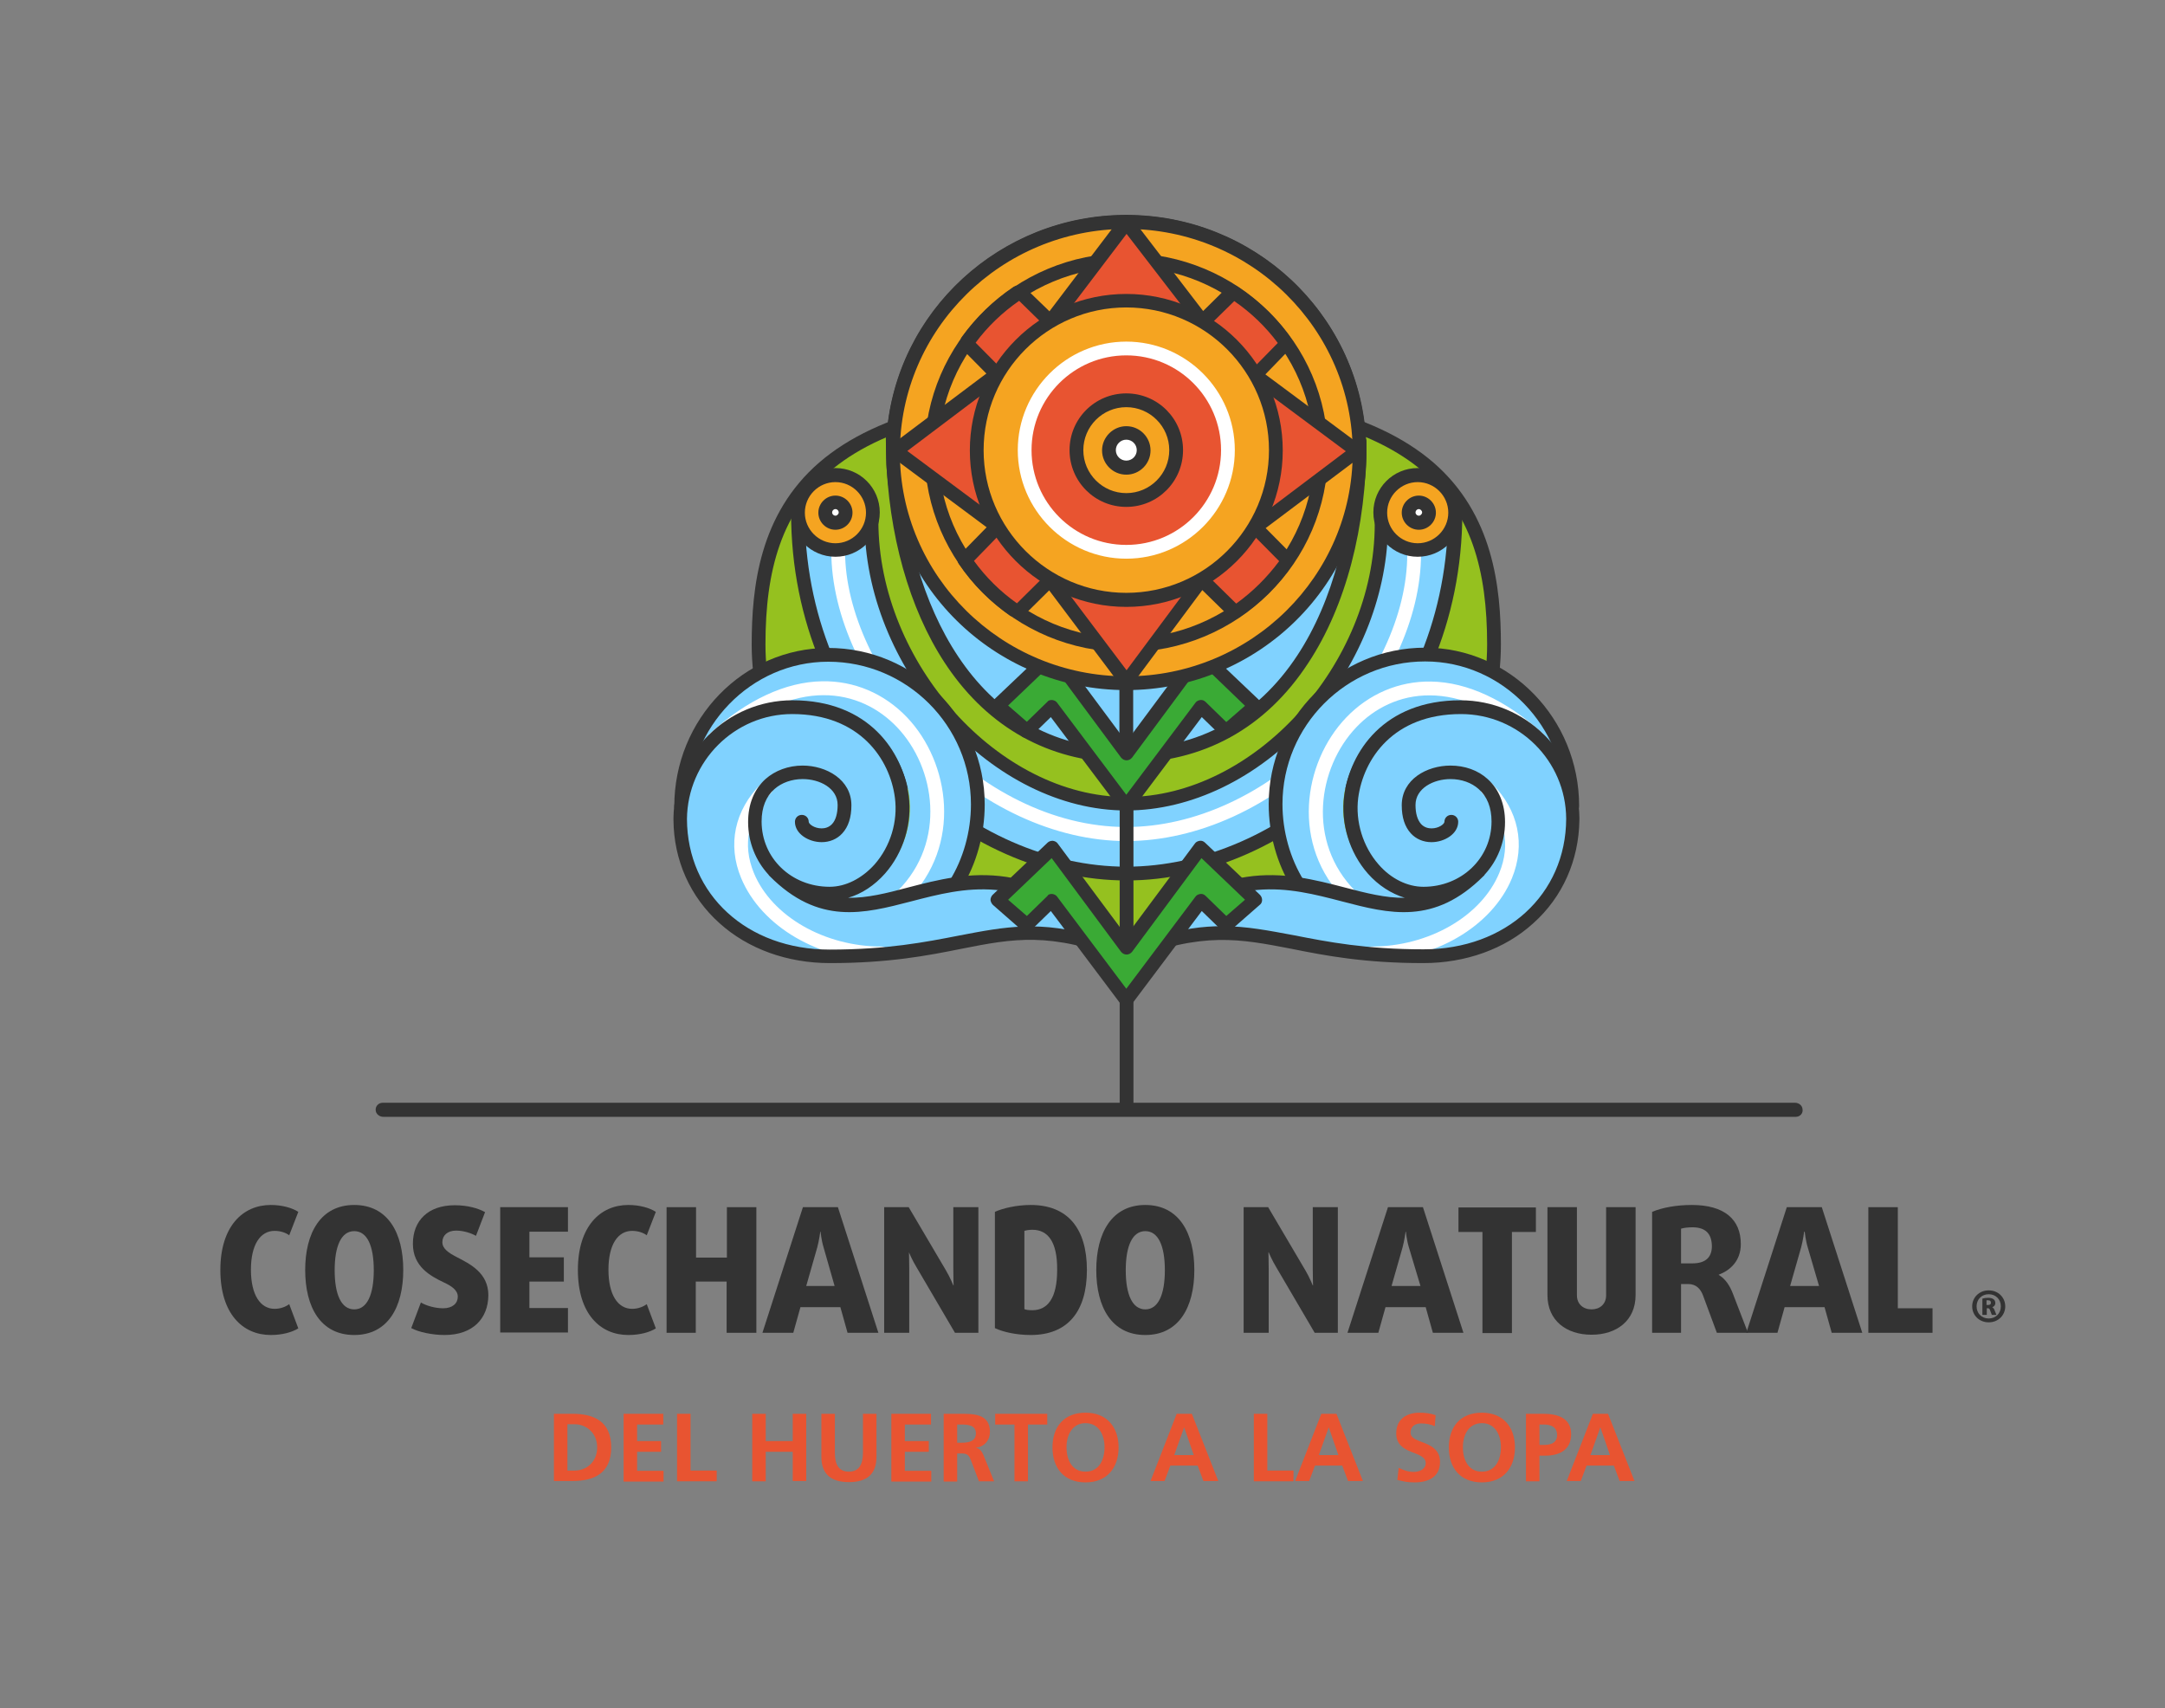 <?xml version="1.0" encoding="utf-8"?>
<!-- Generator: Adobe Illustrator 20.1.0, SVG Export Plug-In . SVG Version: 6.00 Build 0)  -->
<svg version="1.1" xmlns="http://www.w3.org/2000/svg" xmlns:xlink="http://www.w3.org/1999/xlink" x="0px" y="0px"
	 viewBox="0 0 786 620" style="enable-background:new 0 0 786 620;" xml:space="preserve">
<rect x="0" y="0" width="786" height="620" fill="#808080" stroke="none"/>
<style type="text/css">
	.st0{fill:none;}
	.st1{fill:#E85431;}
	.st2{fill:#333333;}
	.st3{fill:#95C11F;}
	.st4{fill:#80D2FF;}
	.st5{fill:none;stroke:#333333;stroke-width:5;stroke-linecap:round;stroke-linejoin:round;stroke-miterlimit:10;}
	.st6{fill:#FFFFFF;}
	.st7{fill:#F5A421;}
	.st8{fill:#3AAA35;}
</style>
<g id="Logo_color">
	<g>
		<rect x="4" class="st0" width="782" height="620"/>
		<g>
			<g>
				<path class="st1" d="M201.1,513.2h6.7c7.5,0,14.1,2.5,14.1,12.2c0,9.7-6.6,12.2-14.1,12.2h-6.7V513.2z M206,533.8h2.7
					c4.1,0,8.1-3,8.1-8.4c0-5.3-4-8.4-8.1-8.4H206V533.8z"/>
			</g>
			<g>
				<path class="st1" d="M226.4,513.2h14.4v3.9h-9.5v6h8.7v3.9h-8.7v6.9h9.6v3.9h-14.5V513.2z"/>
			</g>
			<g>
				<path class="st1" d="M245.8,513.2h4.9v20.6h9.5v3.9h-14.4V513.2z"/>
			</g>
			<g>
				<path class="st1" d="M273.1,513.2h4.9v9.9h9.8v-9.9h4.9v24.4h-4.9V527H278v10.7h-4.9V513.2z"/>
			</g>
			<g>
				<path class="st1" d="M298.2,513.2h4.9v14.1c0,4.2,1.3,6.9,5.1,6.9c3.7,0,5.1-2.7,5.1-6.9v-14.1h4.9v15.6c0,6.5-3.7,9.2-10,9.2
					s-10-2.7-10-9.2V513.2z"/>
			</g>
			<g>
				<path class="st1" d="M323.6,513.2H338v3.9h-9.5v6h8.7v3.9h-8.7v6.9h9.6v3.9h-14.5V513.2z"/>
			</g>
			<g>
				<path class="st1" d="M342.6,513.2h5.3c5.3,0,11.5-0.2,11.5,6.6c0,2.9-1.9,5.3-5,5.7v0.1c1.3,0.1,2.1,1.4,2.6,2.5l3.9,9.6h-5.5
					l-2.9-7.6c-0.7-1.8-1.3-2.5-3.4-2.5h-1.6v10.2h-4.9V513.2z M347.5,523.7h1.6c2.4,0,5.2-0.4,5.2-3.4c0-2.9-2.7-3.2-5.2-3.2h-1.6
					V523.7z"/>
			</g>
			<g>
				<path class="st1" d="M368.3,517.1h-7v-3.9h18.9v3.9h-7v20.6h-4.9V517.1z"/>
			</g>
			<g>
				<path class="st1" d="M394.1,512.8c7.7,0,12,5.2,12,12.6s-4.2,12.7-12,12.7c-7.8,0-12-5.2-12-12.7
					C382.1,517.9,386.3,512.8,394.1,512.8z M394.1,534.2c5,0,6.9-4.4,6.9-8.9c0-4.3-2-8.7-6.9-8.7c-4.9,0-6.9,4.4-6.9,8.7
					C387.2,529.8,389.1,534.2,394.1,534.2z"/>
			</g>
			<g>
				<path class="st1" d="M427.2,513.2h5.5l9.6,24.4h-5.4l-2.1-5.6h-9.9l-2.1,5.6h-5.1L427.2,513.2z M429.9,518.1L429.9,518.1
					l-3.6,10.1h7.1L429.9,518.1z"/>
			</g>
			<g>
				<path class="st1" d="M455.2,513.2h4.9v20.6h9.5v3.9h-14.4V513.2z"/>
			</g>
			<g>
				<path class="st1" d="M479.7,513.2h5.5l9.6,24.4h-5.4l-2.1-5.6h-9.9l-2.1,5.6h-5.1L479.7,513.2z M482.4,518.1L482.4,518.1
					l-3.6,10.1h7.1L482.4,518.1z"/>
			</g>
			<g>
				<path class="st1" d="M520.9,517.7c-1.5-0.7-3.3-1-5-1c-1.7,0-3.8,0.7-3.8,3.4c0,4.2,10.7,2.5,10.7,10.6c0,5.4-4.2,7.4-9.2,7.4
					c-2.7,0-3.9-0.3-6.3-0.9l0.5-4.4c1.7,0.9,3.6,1.5,5.5,1.5c1.9,0,4.3-0.9,4.3-3.2c0-4.7-10.7-2.7-10.7-10.8
					c0-5.5,4.2-7.5,8.5-7.5c2.1,0,4.1,0.3,5.8,0.9L520.9,517.7z"/>
			</g>
			<g>
				<path class="st1" d="M538,512.8c7.7,0,12,5.2,12,12.6s-4.2,12.7-12,12.7c-7.8,0-12-5.2-12-12.7C526,517.9,530.2,512.8,538,512.8
					z M538,534.2c5,0,6.9-4.4,6.9-8.9c0-4.3-2-8.7-6.9-8.7s-6.9,4.4-6.9,8.7C531.1,529.8,533,534.2,538,534.2z"/>
			</g>
			<g>
				<path class="st1" d="M554,513.2h6.2c5.3,0,10.2,1.5,10.2,7.4c0,5.7-4.2,7.8-9.4,7.8h-2.1v9.3H554V513.2z M558.9,524.5h1.7
					c2.5,0,4.7-0.8,4.7-3.6c0-2.8-2.1-3.8-4.7-3.8h-1.7V524.5z"/>
			</g>
			<g>
				<path class="st1" d="M578.3,513.2h5.5l9.6,24.4H588l-2.1-5.6H576l-2.1,5.6h-5.1L578.3,513.2z M581,518.1L581,518.1l-3.6,10.1
					h7.1L581,518.1z"/>
			</g>
		</g>
		<g>
			<path class="st2" d="M652,405.4H139.1c-1.3,0-2.6-1-2.7-2.3c-0.2-1.5,1-2.8,2.5-2.8h512.8c1.4,0,2.6,1,2.7,2.3
				C654.7,404.1,653.5,405.4,652,405.4z"/>
		</g>
		<g>
			<path class="st3" d="M542.4,233.9c0-50.1-18.5-90.7-133.5-90.7s-133.5,40.6-133.5,90.7s43.2,106.7,133.5,106.7
				S542.4,284.1,542.4,233.9z"/>
			<path class="st2" d="M408.9,343.2c-53.1,0-84.9-19.2-102.3-35.2c-21.4-19.8-33.7-46.8-33.7-74c0-20.9,2.8-47.3,24.5-66.1
				c21.2-18.3,57.6-27.2,111.5-27.2s90.3,8.9,111.5,27.2c21.7,18.8,24.5,45.2,24.5,66.1c0,27.2-12.3,54.2-33.7,74
				C493.9,324,462,343.2,408.9,343.2z M408.9,145.7c-108.7,0-131,35.3-131,88.2c0,51.8,45,104.2,131,104.2c86,0,131-52.4,131-104.2
				C539.9,181,517.7,145.7,408.9,145.7z"/>
		</g>
		<g>
			<path class="st4" d="M493.5,160.3c-2.1-44.4-39.2-79.7-84.6-79.7c-45,0-81.8,34.7-84.5,78.5l-0.3,0c0,2.6,0.1,5.2,0.2,7.8
				c0,1,0.1,2,0.1,3c3.1,54.6,30.1,104.4,84.4,104.4c57.9,0,84.8-55.4,84.8-114.1L493.5,160.3z"/>
			<path class="st2" d="M408.9,276.9c-26,0-48-11.3-63.5-32.8c-13.5-18.7-21.8-44.9-23.5-74c-0.1-1-0.1-2-0.1-3.1
				c-0.1-2.6-0.2-5.3-0.2-7.9c0-0.5,0.1-0.9,0.3-1.3c3.3-44.8,41.3-79.8,86.9-79.8c46.3,0,84.3,35.5,87,81.1
				c0.2,0.3,0.3,0.7,0.3,1.1c0,31.2-7.5,59.8-21.1,80.4C459.5,264.4,436.7,276.9,408.9,276.9z M326.7,160.3c0,2.2,0.1,4.4,0.2,6.5
				c0,1,0.1,2,0.1,2.9c2.7,47.1,25.8,102.1,82,102.1c26,0,47.4-11.7,62-33.9c12.9-19.6,20.1-46.8,20.2-76.7
				c-0.1-0.3-0.2-0.5-0.2-0.8c-2.1-43.3-38.1-77.3-82.1-77.3c-43.4,0-79.4,33.5-82,76.2C326.9,159.7,326.8,160,326.7,160.3z"/>
		</g>
		<g>
			<g>
				<path class="st4" d="M528.3,186.1c0,79.5-63,131-119.3,131H409c-56.2,0-119.3-51.5-119.3-131l26.7,3.1
					c0,52.2,44.6,102.6,92.6,102.6s92.6-49.4,92.6-101.6L528.3,186.1z"/>
				<path class="st2" d="M409,319.6c-58.9,0-121.8-53.6-121.8-133.5c0-0.7,0.3-1.4,0.8-1.9c0.5-0.5,1.2-0.7,2-0.6l26.7,3.1
					c1.3,0.1,2.2,1.2,2.2,2.5c0,51.5,43.8,100.1,90.1,100.1c46.3,0,90.1-48.2,90.1-99.1c0-1.2,0.9-2.3,2.1-2.5l26.8-4.1
					c0.7-0.1,1.5,0.1,2,0.6c0.6,0.5,0.9,1.2,0.9,1.9C530.8,265.9,467.8,319.6,409,319.6z M292.2,188.9
					c1.4,75.3,61,125.7,116.7,125.7c55.7,0,115.3-50.3,116.8-125.6l-21.8,3.3c-0.6,24.9-11,50.2-28.9,69.9
					c-18.5,20.4-42.6,32-66.1,32c-48.2,0-93.8-49.7-95-102.9L292.2,188.9z"/>
			</g>
			<g>
				<path class="st5" d="M325.1,165.7"/>
			</g>
			<g>
				<path class="st6" d="M408.9,305.3c-25.8,0-52.9-12.6-74.4-34.5c-20.5-20.9-32.7-47.3-32.7-70.7c0-1.4,1.1-2.5,2.5-2.5
					s2.5,1.1,2.5,2.5c0,44.1,48.1,100.1,102.1,100.1c24.6,0,50.4-11.8,70.8-32.5c19.6-19.7,31.2-44.6,31.2-66.6
					c0-1.4,1.1-2.5,2.5-2.5s2.5,1.1,2.5,2.5c0,23.3-12.2,49.5-32.7,70.2C461.9,292.9,434.8,305.3,408.9,305.3z"/>
			</g>
		</g>
		<g>
			<circle class="st7" cx="303.3" cy="186.1" r="13.6"/>
			<path class="st2" d="M303.3,202.1c-8.9,0-16.1-7.2-16.1-16.1s7.2-16.1,16.1-16.1c8.9,0,16.1,7.2,16.1,16.1
				S312.2,202.1,303.3,202.1z M303.3,175c-6.1,0-11.1,5-11.1,11.1s5,11.1,11.1,11.1s11.1-5,11.1-11.1S309.4,175,303.3,175z"/>
		</g>
		<g>
			<circle class="st7" cx="514.7" cy="186.1" r="13.6"/>
			<path class="st2" d="M514.7,202.1c-8.9,0-16.1-7.2-16.1-16.1s7.2-16.1,16.1-16.1c8.9,0,16.1,7.2,16.1,16.1
				S523.6,202.1,514.7,202.1z M514.7,175c-6.1,0-11.1,5-11.1,11.1s5,11.1,11.1,11.1c6.1,0,11.1-5,11.1-11.1S520.8,175,514.7,175z"/>
		</g>
		<g>
			<circle class="st6" cx="303.3" cy="186.1" r="3.7"/>
			<path class="st2" d="M303.3,192.3c-3.4,0-6.2-2.8-6.2-6.2s2.8-6.2,6.2-6.2s6.2,2.8,6.2,6.2S306.7,192.3,303.3,192.3z
				 M303.3,184.8c-0.7,0-1.2,0.6-1.2,1.2c0,0.7,0.6,1.2,1.2,1.2s1.2-0.6,1.2-1.2C304.5,185.4,304,184.8,303.3,184.8z"/>
		</g>
		<g>
			<circle class="st6" cx="515.1" cy="186.1" r="3.7"/>
			<path class="st2" d="M515.1,192.3c-3.4,0-6.2-2.8-6.2-6.2s2.8-6.2,6.2-6.2s6.2,2.8,6.2,6.2S518.5,192.3,515.1,192.3z
				 M515.1,184.8c-0.7,0-1.2,0.6-1.2,1.2c0,0.7,0.6,1.2,1.2,1.2s1.2-0.6,1.2-1.2C516.3,185.4,515.7,184.8,515.1,184.8z"/>
		</g>
		<g>
			<g>
				<path class="st4" d="M290.4,256.7c26.3,0,37.8,17.8,39.7,32.5c2.3,18.1-11.1,35.2-26.2,35.2c-8,0-15.1-3.1-20.1-8.3l0,0
					c24.7,24.7,66.5,4.3,62.9,4.9c5.2-8.3,8.1-18.5,8.1-29.1c0-30-24.3-54.3-54.3-54.3c-30,0-53.3,24.9-53.3,54.9
					c-0.2,1.5-0.3,3.1-0.3,4.7C247,297.2,248.4,256.7,290.4,256.7z"/>
			</g>
			<g>
				<path class="st2" d="M346.8,323.6c-0.5,0-0.9-0.1-1.3-0.4c-1.2-0.7-1.5-2.3-0.8-3.4c5-8,7.8-17.9,7.8-27.8
					c0-28.6-23.3-51.8-51.8-51.8c-28,0-50.9,23.5-50.9,52.5c0,1.4-1.1,2.5-2.5,2.5s-2.5-1.1-2.5-2.5c0-31.7,25.1-57.5,55.9-57.5
					c31.3,0,56.8,25.5,56.8,56.8c0,10.9-3,21.7-8.5,30.5C348.4,323.2,347.6,323.6,346.8,323.6z"/>
			</g>
			<g>
				<path class="st6" d="M327.7,327.6c-0.6,0-1.3-0.2-1.8-0.7c-1-1-1-2.6,0-3.5c17.8-17.8,13.8-44.8-0.3-59.5
					c-13-13.6-36.7-19.2-64.5,6c-1,0.9-2.6,0.9-3.5-0.2c-0.9-1-0.9-2.6,0.2-3.5c13.3-12.1,27.4-18.7,40.7-18.9
					c11.6-0.2,22.5,4.4,30.8,13.1c15.6,16.4,20.1,46.5,0.2,66.4C329,327.4,328.3,327.6,327.7,327.6z"/>
			</g>
		</g>
		<g>
			<g>
				<g>
					<path class="st4" d="M281.2,316.2c38.1,38.1,67.7-29.9,127.8,30.2c-44.4-17.6-53.3,0.8-107.7,0.8c-30,0-54.3-20.1-54.3-50.1
						v0.5c0-22.5,18.2-40.7,40.7-40.7c26.3,0,37.8,17.8,39.7,32.5c2.3,18.1-11.1,35.2-26.2,35.2c-15,0-27.2-11.2-27.2-26.2
						c0-24.1,32.5-21.6,32.5-6s-15.4,11.6-15.4,6"/>
				</g>
				<g>
					<path class="st6" d="M320.1,348.6c-22.8,0-43.7-12.3-51-29.8c-5.1-12.2-2.4-24.7,7.2-34.3c1-1,2.6-1,3.5,0c1,1,1,2.6,0,3.5
						c-8.2,8.2-10.4,18.5-6.1,28.9c6.5,15.7,25.6,26.7,46.4,26.7c1.4,0,2.5,1.1,2.5,2.5S321.4,348.6,320.1,348.6z"/>
				</g>
				<g>
					<path class="st2" d="M301.3,349.6c-15.4,0-29.7-5.1-40.1-14.5c-10.6-9.5-16.6-22.8-16.7-37.5c0,0,0-0.1,0-0.1V297
						c0-0.1,0-0.1,0-0.2c0.4-23.5,19.6-42.6,43.2-42.6c27.8,0,40.1,18.7,42.2,34.7c1.3,10-1.9,20.6-8.6,28.2
						c-3.8,4.3-8.5,7.4-13.4,8.8c7,0.1,14.1-1.7,21.6-3.7c21.9-5.7,46.7-12.1,81.1,22.3c0.8,0.8,1,2.1,0.3,3.1c-0.6,1-1.9,1.4-3,1
						c-26.5-10.5-40.1-7.9-58.8-4.2C336.7,346.9,322.6,349.6,301.3,349.6z M249.4,297.3c0.1,27.5,21.9,47.4,51.8,47.4
						c20.8,0,34.7-2.7,47-5.1c16.7-3.2,29.4-5.7,50.1,0.5c-27.8-23.2-47.9-18-67.5-12.9c-17.3,4.5-33.6,8.7-51.4-9.2
						c-0.2-0.2-0.3-0.3-0.4-0.5c-4.6-5-7.4-11.7-7.4-19.1c0-6.5,2.2-11.9,6.3-15.6c3.5-3.1,8.3-4.9,13.5-4.9
						c8.6,0,17.7,5.1,17.7,14.4c0,4.4-1.1,7.8-3.3,10.2c-1.9,2.1-4.6,3.2-7.5,3.2c-4.7,0-9.7-3-9.7-7.4c0-1.4,1.1-2.5,2.5-2.5
						s2.5,1.1,2.5,2.5c0,0.8,2,2.4,4.7,2.4c1.1,0,2.6-0.3,3.8-1.6c1.3-1.4,2-3.8,2-6.9c0-6.1-6.5-9.4-12.7-9.4
						c-3.9,0-7.6,1.3-10.2,3.6c-3.1,2.7-4.7,6.7-4.7,11.8c0,13.3,10.8,23.7,24.7,23.7c5.8,0,11.7-3,16.3-8.1
						c5.8-6.6,8.5-15.6,7.4-24.2c-1.8-14-12.7-30.4-37.3-30.4C266.7,259.2,249.6,276.3,249.4,297.3z"/>
				</g>
			</g>
		</g>
		<g>
			<g>
				<path class="st4" d="M527.6,256.7c-26.3,0-37.8,17.8-39.7,32.5c-2.3,18.1,11.1,35.2,26.2,35.2c8,0,15.1-3.1,20.1-8.3l0,0
					c-24.7,24.7-66.5,4.3-62.9,4.9c-5.2-8.3-8.1-18.5-8.1-29.1c0-30,24.3-54.3,54.3-54.3c30,0,53.3,24.9,53.3,54.9
					c0.2,1.5,0.3,3.1,0.3,4.7C571,297.2,569.6,256.7,527.6,256.7z"/>
			</g>
			<g>
				<path class="st2" d="M471.2,323.6c-0.8,0-1.6-0.4-2.1-1.2c-5.5-8.8-8.5-19.6-8.5-30.5c0-31.3,25.5-56.8,56.8-56.8
					c30.8,0,55.9,25.8,55.9,57.5c0,1.4-1.1,2.5-2.5,2.5s-2.5-1.1-2.5-2.5c0-28.9-22.8-52.5-50.9-52.5c-28.6,0-51.8,23.3-51.8,51.8
					c0,9.9,2.8,19.8,7.8,27.8c0.7,1.2,0.4,2.7-0.8,3.4C472.1,323.5,471.7,323.6,471.2,323.6z"/>
			</g>
			<g>
				<path class="st6" d="M490.3,327.6c-0.6,0-1.3-0.2-1.8-0.7c-20-20-15.5-50,0.2-66.4c8.2-8.6,19.2-13.3,30.8-13.1
					c13.3,0.2,27.3,6.8,40.7,18.9c1,0.9,1.1,2.5,0.2,3.5c-0.9,1-2.5,1.1-3.5,0.2c-27.7-25.2-51.5-19.7-64.5-6
					c-14,14.7-18.1,41.6-0.3,59.5c1,1,1,2.6,0,3.5C491.6,327.4,491,327.6,490.3,327.6z"/>
			</g>
		</g>
		<g>
			<g>
				<g>
					<path class="st4" d="M536.8,316.2c-38.1,38.1-67.7-29.9-127.8,30.2c44.4-17.6,53.3,0.8,107.7,0.8c30,0,54.3-20.1,54.3-50.1v0.5
						c0-22.5-18.2-40.7-40.7-40.7c-26.3,0-37.8,17.8-39.7,32.5c-2.3,18.1,11.1,35.2,26.2,35.2c15,0,27.2-11.2,27.2-26.2
						c0-24.1-32.5-21.6-32.5-6s15.4,11.6,15.4,6"/>
				</g>
				<g>
					<path class="st6" d="M497.9,348.6c-1.4,0-2.5-1.1-2.5-2.5s1.1-2.5,2.5-2.5c20.8,0,39.9-11,46.4-26.7
						c4.3-10.4,2.1-20.6-6.1-28.9c-1-1-1-2.6,0-3.5c1-1,2.6-1,3.5,0c9.6,9.6,12.2,22.1,7.2,34.3
						C541.7,336.3,520.7,348.6,497.9,348.6z"/>
				</g>
				<g>
					<path class="st2" d="M516.7,349.6c-21.3,0-35.5-2.7-47.9-5.2c-18.7-3.6-32.3-6.3-58.8,4.2c-1.1,0.4-2.4,0-3-1
						c-0.7-1-0.5-2.3,0.3-3.1c34.4-34.4,59.2-28,81.1-22.3c7.6,2,14.7,3.8,21.6,3.7c-4.9-1.5-9.6-4.5-13.4-8.8
						c-6.7-7.6-9.9-18.2-8.6-28.2c2.1-16,14.4-34.7,42.2-34.7c23.6,0,42.9,19,43.2,42.6c0,0.1,0,0.1,0,0.2v0.5c0,0,0,0.1,0,0.1
						c-0.2,14.7-6.1,28-16.7,37.5C546.4,344.5,532.1,349.6,516.7,349.6z M443.8,336.2c8.8,0,16.8,1.6,26,3.3
						c12.2,2.4,26.1,5.1,47,5.1c29.9,0,51.7-19.9,51.8-47.4c-0.1-21-17.2-38-38.2-38c-24.6,0-35.4,16.3-37.3,30.4
						c-1.1,8.6,1.7,17.7,7.4,24.2c4.5,5.2,10.5,8.1,16.3,8.1c13.8,0,24.7-10.4,24.7-23.7c0-5.1-1.6-9.1-4.7-11.8
						c-2.6-2.3-6.2-3.6-10.2-3.6c-6.1,0-12.7,3.3-12.7,9.4c0,3.1,0.7,5.4,2,6.9c1.2,1.3,2.7,1.6,3.8,1.6c2.7,0,4.7-1.6,4.7-2.4
						c0-1.4,1.1-2.5,2.5-2.5s2.5,1.1,2.5,2.5c0,4.4-5,7.4-9.7,7.4c-2.9,0-5.6-1.1-7.5-3.2c-2.2-2.4-3.3-5.8-3.3-10.2
						c0-9.4,9.1-14.4,17.7-14.4c5.2,0,10,1.7,13.5,4.9c4.1,3.7,6.3,9.1,6.3,15.6c0,7.4-2.8,14.1-7.4,19.1c-0.1,0.2-0.2,0.4-0.4,0.5
						c-17.9,17.9-34.2,13.7-51.4,9.2c-19.6-5.1-39.7-10.3-67.5,12.9C428.9,337.2,436.6,336.2,443.8,336.2z"/>
				</g>
			</g>
		</g>
		<g>
			<path class="st2" d="M409,348.9c-1.4,0-2.5-1.1-2.5-2.5v-54.1c0-1.4,1.1-2.5,2.5-2.5s2.5,1.1,2.5,2.5v54.1
				C411.5,347.7,410.4,348.9,409,348.9z"/>
		</g>
		<g>
			<path class="st2" d="M409,404.1c-1.4,0-2.5-1.1-2.5-2.5v-54.3c0-1.4,1.1-2.5,2.5-2.5s2.5,1.1,2.5,2.5v54.3
				C411.5,403,410.4,404.1,409,404.1z"/>
		</g>
		<g>
			<path class="st2" d="M408.9,294.8c-1.4,0-2.5-1.1-2.5-2.5V248c0-1.4,1.1-2.5,2.5-2.5s2.5,1.1,2.5,2.5v44.3
				C411.4,293.7,410.3,294.8,408.9,294.8z"/>
		</g>
		<g>
			<polygon class="st8" points="455.7,326.6 435.8,307.7 408.9,343.9 382,307.7 362.2,326.6 372.7,335.9 381.8,327 408.9,363 
				436,327 445.1,335.9 			"/>
			<path class="st2" d="M408.9,365.5c-0.8,0-1.5-0.4-2-1l-25.4-33.8l-7.1,6.9c-0.9,0.9-2.4,0.9-3.4,0.1l-10.5-9.2
				c-0.5-0.5-0.8-1.1-0.9-1.8c0-0.7,0.3-1.4,0.8-1.9l19.9-18.9c0.5-0.5,1.2-0.7,1.9-0.7c0.7,0.1,1.4,0.4,1.8,1l24.9,33.5l24.9-33.5
				c0.4-0.6,1.1-0.9,1.8-1c0.7-0.1,1.4,0.2,1.9,0.7l19.9,18.9c0.5,0.5,0.8,1.2,0.8,1.9c0,0.7-0.3,1.4-0.9,1.8l-10.5,9.2
				c-1,0.9-2.5,0.8-3.4-0.1l-7.1-6.9l-25.4,33.8C410.5,365.1,409.7,365.5,408.9,365.5z M381.8,324.5c0.1,0,0.1,0,0.2,0
				c0.7,0.1,1.4,0.4,1.8,1l25.1,33.4l25.1-33.4c0.4-0.6,1.1-0.9,1.8-1c0.7-0.1,1.4,0.2,1.9,0.7l7.5,7.3l6.8-5.9l-15.8-15.1l-25.2,34
				c-0.5,0.6-1.2,1-2,1s-1.5-0.4-2-1l-25.2-34l-15.8,15.1l6.8,5.9l7.5-7.3C380.5,324.7,381.2,324.5,381.8,324.5z"/>
		</g>
		<g>
			<polygon class="st8" points="455.7,256.2 435.8,237.3 408.9,273.5 382,237.3 362.2,256.2 372.7,265.5 381.8,256.6 408.9,292.6 
				436,256.6 445.1,265.5 			"/>
			<path class="st2" d="M408.9,295.1c-0.8,0-1.5-0.4-2-1l-25.4-33.8l-7.1,6.9c-0.9,0.9-2.4,0.9-3.4,0.1l-10.5-9.2
				c-0.5-0.5-0.8-1.1-0.9-1.8c0-0.7,0.3-1.4,0.8-1.9l19.9-18.9c0.5-0.5,1.2-0.7,1.9-0.7c0.7,0.1,1.4,0.4,1.8,1l24.9,33.5l24.9-33.5
				c0.4-0.6,1.1-0.9,1.8-1c0.7-0.1,1.4,0.2,1.9,0.7l19.9,18.9c0.5,0.5,0.8,1.2,0.8,1.9c0,0.7-0.3,1.4-0.9,1.8l-10.5,9.2
				c-1,0.9-2.5,0.8-3.4-0.1l-7.1-6.9l-25.4,33.8C410.5,294.8,409.7,295.1,408.9,295.1z M381.8,254.1c0.1,0,0.1,0,0.2,0
				c0.7,0.1,1.4,0.4,1.8,1l25.1,33.4l25.1-33.4c0.4-0.6,1.1-0.9,1.8-1c0.7-0.1,1.4,0.2,1.9,0.7l7.5,7.3l6.8-5.9L436.2,241l-25.2,34
				c-0.5,0.6-1.2,1-2,1s-1.5-0.4-2-1l-25.2-34l-15.8,15.1l6.8,5.9l7.5-7.3C380.5,254.3,381.2,254.1,381.8,254.1z"/>
		</g>
		<g>
			<ellipse class="st7" cx="408.9" cy="164.3" rx="84.7" ry="83.7"/>
			<path class="st2" d="M408.9,250.5c-48.1,0-87.2-38.7-87.2-86.2s39.1-86.2,87.2-86.2c48.1,0,87.2,38.7,87.2,86.2
				S457,250.5,408.9,250.5z M408.9,83.1c-45.3,0-82.2,36.4-82.2,81.2c0,44.8,36.9,81.2,82.2,81.2c45.3,0,82.2-36.4,82.2-81.2
				C491.1,119.5,454.2,83.1,408.9,83.1z"/>
		</g>
		<g>
			<path class="st2" d="M408.9,236.7c-40.4,0-73.2-32.5-73.2-72.4s32.8-72.4,73.2-72.4c40.4,0,73.2,32.5,73.2,72.4
				S449.3,236.7,408.9,236.7z M408.9,96.9c-37.6,0-68.2,30.2-68.2,67.4s30.6,67.4,68.2,67.4c37.6,0,68.2-30.2,68.2-67.4
				S446.5,96.9,408.9,96.9z"/>
		</g>
		<g>
			<path class="st1" d="M492.7,163.6l-14-10.4l-23-17.1l10.7-11c0,0,0-0.6-0.1-1.5c-5-6.9-11.3-12.9-18.5-17.6
				c-0.3,0.2-0.6,0.3-0.9,0.5l-10.4,10.2l-16.5-21.4l-11.3-14.7l-11.1,14.7l-16.4,21.6l-10.9-10.6c0,0-0.4,0-1.1,0
				c-7.1,4.7-13.2,10.7-18.2,17.5c0,0.4,0,0.9,0.1,1.3l10.6,10.8l-22.9,17.2l-14,10.5l13.8,10.2l23.2,17.3l-11.4,11.7
				c0,0-0.2,0.2-0.5,0.5c4.8,7.1,10.9,13.2,18,18.1c0.6,0,1.2,0.1,1.9,0.1l11.1-11l17.2,22.9l10.6,14l10.4-14l17.1-23l11.7,11.4
				c0,0,0.2,0.1,0.6,0.2c7.1-4.8,13.3-10.9,18.3-17.9c0-0.5,0-1-0.1-1.5l-11.1-11.2l23.1-17.4L492.7,163.6z"/>
			<path class="st2" d="M408.9,249.9c-0.8,0-1.5-0.4-2-1l-26-34.6l-9.1,9c-0.5,0.5-1.2,0.8-1.9,0.7c-0.7,0-1.3-0.1-1.9-0.1
				c-0.4,0-0.9-0.2-1.3-0.4c-7.3-5.1-13.6-11.4-18.6-18.8c-0.7-1-0.6-2.3,0.2-3.1c0.3-0.3,0.5-0.5,0.5-0.6l9.4-9.6l-34.7-25.8
				c-0.6-0.5-1-1.2-1-2s0.4-1.5,1-2l34.6-26l-8.6-8.7c-0.4-0.4-0.7-0.9-0.7-1.5c0-0.5-0.1-1-0.1-1.5c0-0.6,0.1-1.1,0.5-1.6
				c5.2-7.2,11.5-13.3,18.8-18.2c0.4-0.2,0.8-0.4,1.2-0.4c0.8,0,1.2,0,1.2,0c0.6,0,1.3,0.3,1.7,0.7l8.9,8.6l25.8-34
				c0.5-0.6,1.2-1,2-1c0,0,0,0,0,0c0.8,0,1.5,0.4,2,1l26,33.9l8.3-8.2c0.2-0.1,0.3-0.3,0.5-0.4c0.3-0.2,0.7-0.4,1-0.5
				c0.8-0.4,1.8-0.4,2.5,0.1c7.4,4.9,13.9,11,19.1,18.2c0.3,0.4,0.4,0.8,0.5,1.3c0.1,1,0.1,1.7,0.1,1.7c0,0.7-0.3,1.3-0.7,1.8
				l-8.7,9l34.7,25.8c0.6,0.5,1,1.2,1,2s-0.4,1.5-1,2l-34.6,26l9.1,9.2c0.4,0.4,0.7,1,0.7,1.6c0,0.4,0,0.8,0,1.2l0,0.3
				c0,0.5-0.1,1.1-0.5,1.5c-5.1,7.3-11.5,13.6-18.9,18.6c-0.6,0.4-1.5,0.5-2.2,0.3c-0.5-0.2-0.8-0.3-0.8-0.3
				c-0.3-0.1-0.6-0.3-0.8-0.5l-9.6-9.4l-25.8,34.7C410.5,249.6,409.7,249.9,408.9,249.9C408.9,249.9,408.9,249.9,408.9,249.9z
				 M381.2,208.1c0.1,0,0.1,0,0.2,0c0.7,0.1,1.4,0.4,1.8,1l25.8,34.2l25.5-34.3c0.4-0.6,1.1-0.9,1.8-1c0.7-0.1,1.4,0.2,1.9,0.7
				l10.6,10.4c6-4.3,11.2-9.5,15.6-15.4l-10.3-10.4c-0.5-0.5-0.8-1.2-0.7-1.9c0.1-0.7,0.4-1.4,1-1.8l34.2-25.8l-34.3-25.5
				c-0.6-0.4-0.9-1.1-1-1.8c-0.1-0.7,0.2-1.4,0.7-1.9l9.9-10.1c-4.4-5.9-9.7-11-15.8-15.2l-9.6,9.4c-0.5,0.5-1.2,0.8-1.9,0.7
				c-0.7,0-1.4-0.4-1.8-1l-25.8-33.5l-25.5,33.6c-0.4,0.6-1.1,0.9-1.8,1c-0.7,0.1-1.4-0.2-1.9-0.7l-9.8-9.6
				c-6.1,4.2-11.4,9.3-15.8,15.2l9.7,9.8c0.5,0.5,0.8,1.2,0.7,1.9s-0.4,1.4-1,1.8l-34.2,25.8l34.3,25.5c0.6,0.4,0.9,1.1,1,1.8
				c0.1,0.7-0.2,1.4-0.7,1.9l-10.4,10.7c4.3,5.9,9.5,11.1,15.6,15.4c0,0,0,0,0,0l10.3-10.2C379.9,208.3,380.5,208.1,381.2,208.1z"/>
		</g>
		<g>
			<circle class="st7" cx="408.9" cy="163.4" r="54.3"/>
			<path class="st2" d="M408.9,220.3c-31.3,0-56.8-25.5-56.8-56.8s25.5-56.8,56.8-56.8c31.3,0,56.8,25.5,56.8,56.8
				S440.3,220.3,408.9,220.3z M408.9,111.6c-28.6,0-51.8,23.3-51.8,51.8s23.3,51.8,51.8,51.8c28.6,0,51.8-23.3,51.8-51.8
				S437.5,111.6,408.9,111.6z"/>
		</g>
		<g>
			<circle class="st1" cx="408.9" cy="163.4" r="36.9"/>
			<path class="st6" d="M408.9,202.8c-21.7,0-39.4-17.7-39.4-39.4s17.7-39.4,39.4-39.4s39.4,17.7,39.4,39.4S430.6,202.8,408.9,202.8
				z M408.9,129c-19,0-34.4,15.4-34.4,34.4s15.4,34.4,34.4,34.4c19,0,34.4-15.4,34.4-34.4S427.9,129,408.9,129z"/>
		</g>
		<g>
			<circle class="st7" cx="408.9" cy="163.4" r="18.1"/>
			<path class="st2" d="M408.9,184c-11.4,0-20.6-9.2-20.6-20.6s9.2-20.6,20.6-20.6s20.6,9.2,20.6,20.6S420.3,184,408.9,184z
				 M408.9,147.8c-8.6,0-15.6,7-15.6,15.6s7,15.6,15.6,15.6c8.6,0,15.6-7,15.6-15.6S417.5,147.8,408.9,147.8z"/>
		</g>
		<g>
			<circle class="st6" cx="408.9" cy="163.4" r="6.3"/>
			<path class="st2" d="M408.9,172.3c-4.9,0-8.8-4-8.8-8.8s4-8.8,8.8-8.8c4.9,0,8.8,4,8.8,8.8S413.8,172.3,408.9,172.3z
				 M408.9,159.6c-2.1,0-3.8,1.7-3.8,3.8s1.7,3.8,3.8,3.8s3.8-1.7,3.8-3.8S411,159.6,408.9,159.6z"/>
		</g>
		<g>
			<g>
				<path class="st2" d="M98.3,484.6c-10.2,0-18.3-7.7-18.3-23.6c0-15.8,8.1-23.6,18.3-23.6c4,0,7.7,1,10,2.5l-3.3,8.5
					c-1.2-0.9-3.1-1.6-5.3-1.6c-5.2,0-8.6,5-8.6,14.1c0,9.1,3.4,14.2,8.6,14.2c2.2,0,4.1-0.8,5.3-1.7l3.3,8.8
					C106,483.6,102.5,484.6,98.3,484.6z"/>
			</g>
			<g>
				<path class="st2" d="M128.6,484.6c-12.2,0-17.8-10.1-17.8-23.6c0-13.4,5.6-23.6,17.8-23.6s17.8,10.1,17.8,23.6
					C146.4,474.5,140.8,484.6,128.6,484.6z M128.6,446.9c-4.7,0-7.1,5.4-7.1,14.2c0,8.8,2.4,14.2,7.1,14.2c4.7,0,7.1-5.4,7.1-14.2
					C135.7,452.2,133.3,446.9,128.6,446.9z"/>
			</g>
			<g>
				<path class="st2" d="M161.4,484.6c-4.6,0-9.5-1.1-12.1-2.5l3.5-9.3c2,1.2,5.2,2.1,8.1,2.1c3.4,0,5.3-1.8,5.3-4.2
					s-2.3-3.9-5.1-5.2c-4.8-2.3-11.2-5.7-11.2-14c0-8.4,5.5-14,15.2-14c4.7,0,8.5,1.1,11,2.5l-3.3,8.6c-1.6-0.9-4.4-1.9-7.2-1.9
					c-3.2,0-5,1.8-5,4.2c0,2.4,2.3,3.9,5.2,5.4c4.8,2.5,11.5,5.7,11.5,13.9C177.2,478.6,171.7,484.6,161.4,484.6z"/>
			</g>
			<g>
				<path class="st2" d="M181.6,483.8v-45.6h24.6v8.9h-14v9.3h12.5v8.8h-12.5v9.6h14v8.9H181.6z"/>
			</g>
			<g>
				<path class="st2" d="M228.1,484.6c-10.2,0-18.3-7.7-18.3-23.6c0-15.8,8.1-23.6,18.3-23.6c4,0,7.7,1,10,2.5l-3.3,8.5
					c-1.2-0.9-3.1-1.6-5.3-1.6c-5.2,0-8.6,5-8.6,14.1c0,9.1,3.4,14.2,8.6,14.2c2.2,0,4.1-0.8,5.3-1.7l3.3,8.8
					C235.9,483.6,232.3,484.6,228.1,484.6z"/>
			</g>
			<g>
				<path class="st2" d="M263.8,483.8v-18.6h-11.2v18.6H242v-45.6h10.7v18.3h11.2v-18.3h10.7v45.6H263.8z"/>
			</g>
			<g>
				<path class="st2" d="M307.7,483.8l-2.6-9.3h-14.5l-2.6,9.3h-11.2l14.7-45.6h12.7l14.7,45.6H307.7z M299,452.8
					c-0.8-2.6-1.1-5.7-1.1-5.7h-0.1c0,0-0.4,3.1-1.1,5.7l-4,14H303L299,452.8z"/>
			</g>
			<g>
				<path class="st2" d="M346.7,483.8l-13.9-23.7c-1.6-2.6-2.8-5.5-2.8-5.5H330c0,0,0.1,3.2,0.1,6.1v23.1H321v-45.6h8.9l13.5,22.9
					c1.5,2.5,2.7,5.5,2.7,5.5h0.1c0,0-0.1-3.3-0.1-6.3v-22.1h9.1v45.6H346.7z"/>
			</g>
			<g>
				<path class="st2" d="M374.2,484.6c-5.2,0-10.1-1.1-13-2.5v-42.2c2.8-1.3,7.9-2.5,13-2.5c13.4,0,20.4,8.5,20.4,23.6
					C394.6,476.1,387.6,484.6,374.2,484.6z M374.8,446.4c-1.2,0-2.3,0.2-2.9,0.4v28.4c0.6,0.3,1.7,0.4,2.9,0.4c5.5,0,9-4.3,9-14.6
					C383.9,450.7,380.4,446.4,374.8,446.4z"/>
			</g>
			<g>
				<path class="st2" d="M415.8,484.6c-12.2,0-17.8-10.1-17.8-23.6c0-13.4,5.6-23.6,17.8-23.6c12.2,0,17.8,10.1,17.8,23.6
					C433.6,474.5,428,484.6,415.8,484.6z M415.8,446.9c-4.7,0-7.1,5.4-7.1,14.2c0,8.8,2.4,14.2,7.1,14.2s7.1-5.4,7.1-14.2
					C422.9,452.2,420.5,446.9,415.8,446.9z"/>
			</g>
			<g>
				<path class="st2" d="M477.3,483.8l-13.9-23.7c-1.6-2.6-2.8-5.5-2.8-5.5h-0.1c0,0,0.1,3.2,0.1,6.1v23.1h-9.1v-45.6h8.9l13.5,22.9
					c1.5,2.5,2.7,5.5,2.7,5.5h0.1c0,0-0.1-3.3-0.1-6.3v-22.1h9.1v45.6H477.3z"/>
			</g>
			<g>
				<path class="st2" d="M520.2,483.8l-2.6-9.3H503l-2.6,9.3h-11.2l14.7-45.6h12.7l14.7,45.6H520.2z M511.5,452.8
					c-0.8-2.6-1.1-5.7-1.1-5.7h-0.1c0,0-0.4,3.1-1.1,5.7l-4,14h10.5L511.5,452.8z"/>
			</g>
			<g>
				<path class="st2" d="M548.9,447.2v36.7h-10.7v-36.7h-8.7v-8.9h28.1v8.9H548.9z"/>
			</g>
			<g>
				<path class="st2" d="M577.8,484.5c-9.1,0-16-5.1-16-14.4v-31.9h10.7v32c0,3.2,2.3,5.1,5.3,5.1s5.3-1.9,5.3-5.1v-32h10.7v31.9
					C593.8,479.4,586.9,484.5,577.8,484.5z"/>
			</g>
			<g>
				<path class="st2" d="M623.3,483.8l-5-13.5c-0.9-2.5-2.6-4.2-5.4-4.2h-2.6v17.7h-10.5v-43.9c3.8-1.6,9-2.5,14.4-2.5
					c11.8,0,17.8,5.2,17.8,14.2c0,6.2-4,9.6-8,11.1v0.1c2.4,1.4,4.1,4,5.2,7l5.4,14H623.3z M614.4,445.5c-1.4,0-3.2,0.2-4.1,0.5
					v12.6h4.1c4.7,0,7.1-2.1,7.1-6.3C621.4,447.9,619.3,445.5,614.4,445.5z"/>
			</g>
			<g>
				<path class="st2" d="M665,483.8l-2.6-9.3h-14.5l-2.6,9.3H634l14.7-45.6h12.7l14.7,45.6H665z M656.3,452.8
					c-0.8-2.6-1.1-5.7-1.1-5.7H655c0,0-0.4,3.1-1.1,5.7l-4,14h10.5L656.3,452.8z"/>
			</g>
			<g>
				<path class="st2" d="M678.3,483.8v-45.6H689v36.7h12.6v8.9H678.3z"/>
			</g>
			<g>
				<path class="st2" d="M722,480c-3.5,0-6-2.6-6-5.8s2.5-5.8,6-5.8s6,2.6,6,5.8S725.5,480,722,480z M722,469.8
					c-2.6,0-4.4,1.9-4.4,4.4c0,2.5,1.8,4.4,4.4,4.4s4.4-1.9,4.4-4.4C726.4,471.7,724.6,469.8,722,469.8z M723.1,477.2l-0.7-1.8
					c-0.1-0.3-0.3-0.5-0.7-0.5h-0.4v2.4h-1.6v-5.9c0.6-0.2,1.3-0.3,2.1-0.3c1.7,0,2.6,0.7,2.6,1.9c0,0.8-0.5,1.3-1.1,1.5v0
					c0.3,0.2,0.5,0.4,0.7,0.8l0.8,2H723.1z M721.8,472c-0.2,0-0.4,0-0.6,0v1.7h0.6c0.7,0,1-0.3,1-0.8
					C722.8,472.3,722.5,472,721.8,472z"/>
			</g>
		</g>
	</g>
</g>
<g id="Logo_negro">
</g>
<g id="Logo_blanco">
</g>
</svg>
